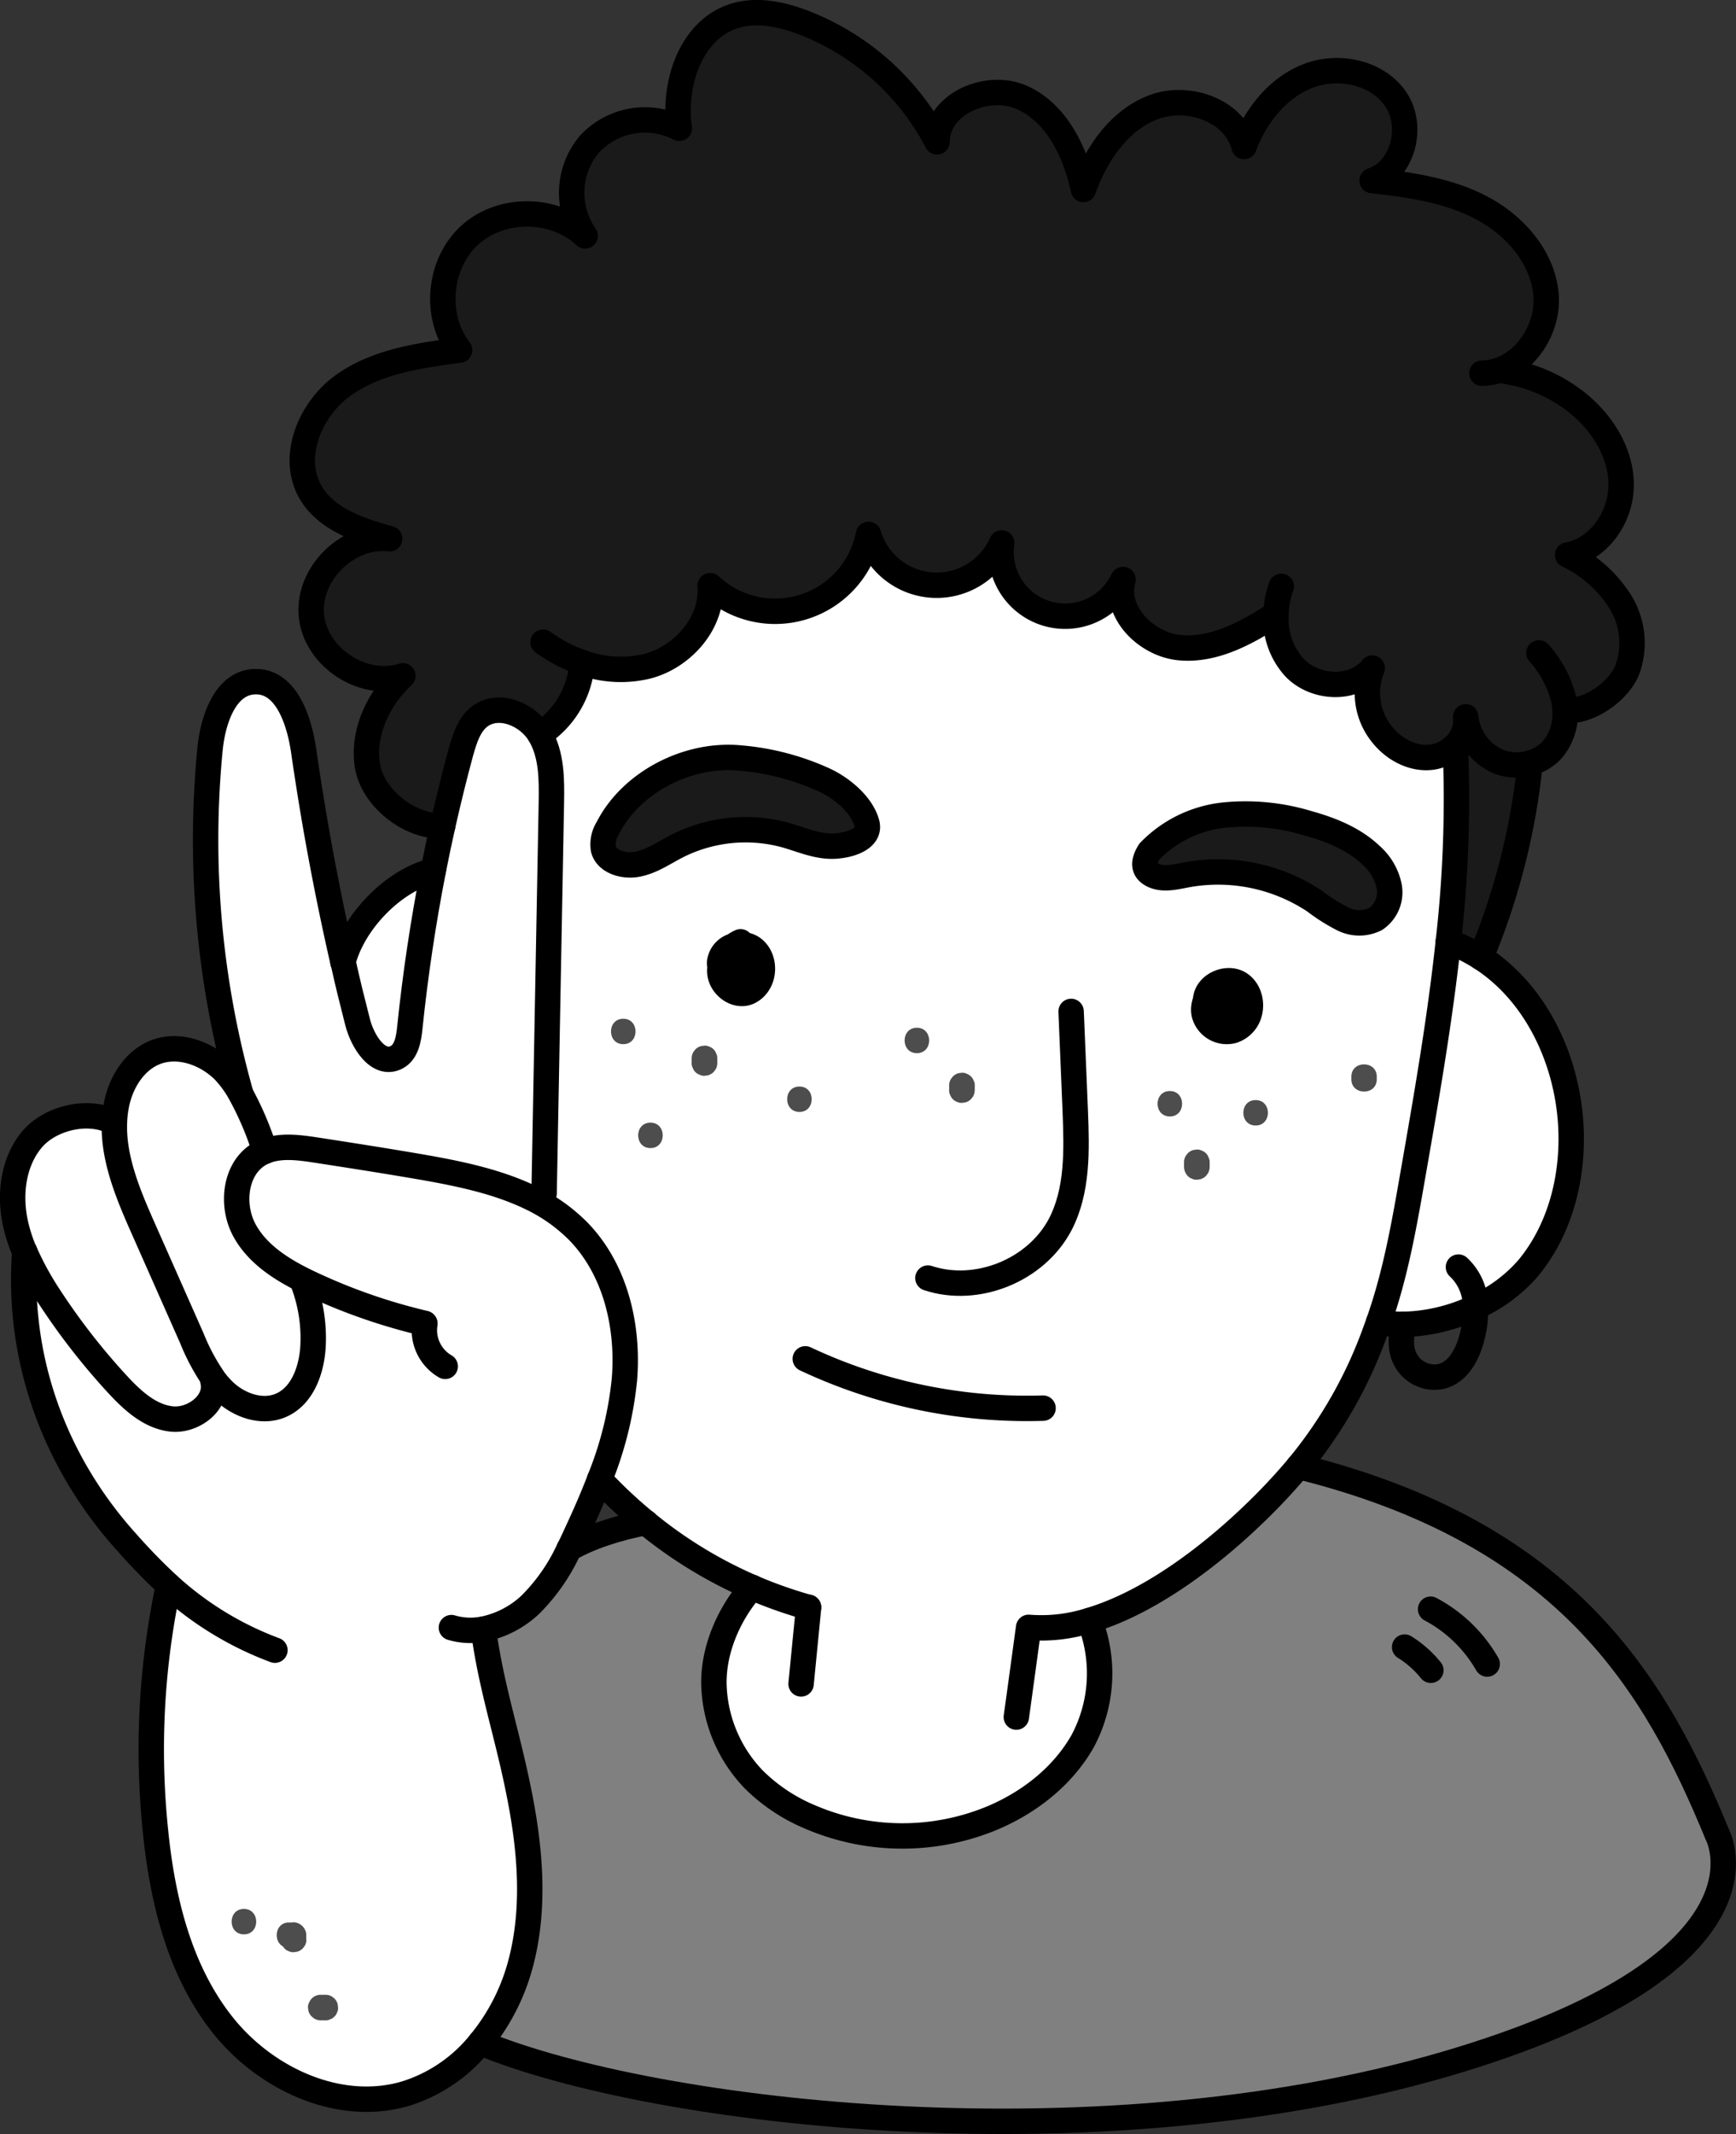 <svg xmlns="http://www.w3.org/2000/svg" viewBox="0 0 341.62 419.78"><rect x="0" y="0" width="341.62" height="419.78" fill="#333333" stroke="none"/><defs><style>.cls-1{fill:gray;}.cls-2{fill:#1a1a1a;}.cls-3{fill:#fff;}.cls-4{fill:#4d4d4d;}.cls-5{fill:none;stroke:#000;stroke-linecap:round;stroke-linejoin:round;stroke-width:5px;}</style></defs><title>Zeichenfläche 6 Kopie 12</title><g id="Ebene_3" data-name="Ebene 3"><path class="cls-1" d="M338,361s13.09,24.56-50.5,44.1c-69.56,21.38-158.59,10.92-193-3.3a41,41,0,0,0,7.83-15.1c3.14-11.36,2-23.48-.39-35-2.28-11.19-5.32-20-6.81-31.23a19.07,19.07,0,0,0,9.28-4.85,37.52,37.52,0,0,0,7.55-10.9c4-2.4,10-4.24,15.13-5.19A88.25,88.25,0,0,0,148,312.24c-4.55,5.15-7.67,12.31-7.51,19.18a28,28,0,0,0,7.8,18.58,34.57,34.57,0,0,0,10.91,7.33,46.08,46.08,0,0,0,36,.32c7.3-3.06,13.88-8.19,17.81-15.07a28.25,28.25,0,0,0,1.39-23.81c11.73-3.46,23.46-12.44,31.71-20.28a118.69,118.69,0,0,0,9.45-10C308.61,301.63,325.87,331.47,338,361Z"/><path class="cls-2" d="M308,139.73a10.79,10.79,0,0,1-2.57,7.8,9,9,0,0,1-4.31,2.58,9.78,9.78,0,0,1-6.23-.3,10.73,10.73,0,0,1-6.44-8.81,6.83,6.83,0,0,1-2.19,5.73,8,8,0,0,1-4.37,2.2c-3.78.54-7.59-1.51-9.94-4.51a12.94,12.94,0,0,1-1.89-13c-3.59,4.47-11.2,4.09-15.21,0a14.18,14.18,0,0,1-3.75-10.24h-.48c-5.58,3.59-11.86,6.94-18.46,6.31s-13-7-11.13-13.4a12.61,12.61,0,0,1-23.89-7.25,14,14,0,0,1-26.21-1.69,18.73,18.73,0,0,1-31.16,10.09c.56,7.24-5.31,14-12.32,15.83a22.23,22.23,0,0,1-12.88-.71,18.28,18.28,0,0,1-8.32,14.17c-2.37-4-8.07-6.33-11.78-3.57-2.18,1.63-3,4.44-3.76,7.07q-1.95,7.22-3.58,14.5c-6.54.26-13.88-5.56-14.83-12s2.2-13.06,7-17.53c-7.85,2.51-17.22-3.66-18-11.87s7.22-16.06,15.4-15.09c-5.86-1.66-12.27-3.72-15.44-8.92-4.2-6.91-.35-16.44,6.21-21.19s15-5.93,23-7c-5.1-6.57-4.19-17,2-22.62s16.62-5.53,22.7.15a14.85,14.85,0,0,1,.81-18,14.87,14.87,0,0,1,17.72-3.17c-1.26-8.86,2.34-19.47,10.89-22.11,4.36-1.34,9.1-.35,13.37,1.25A49.91,49.91,0,0,1,184.4,27.9c0-7.49,10-11.79,16.8-8.68s10.42,10.72,12,18.05c2.46-6.89,6.95-13.58,13.79-16.18s16,.64,17.82,7.73c2.25-6,6.58-11.54,12.58-13.87s13.66-.75,17.27,4.57,1.46,14-4.65,16c7.39.81,14.94,1.89,21.52,5.35s12.12,9.77,12.71,17.18c.49,6.27-3.56,12.89-9.33,14.8a30,30,0,0,1,15.49,6.36c4.92,3.94,8.63,9.81,8.66,16.11s-4.32,12.74-10.53,13.85a25,25,0,0,1,10.33,9.16,15.44,15.44,0,0,1,1.42,13.42c-1.75,4.32-7.58,8.4-12.22,8Z"/><path class="cls-3" d="M276.2,260.52a24.52,24.52,0,0,1-4.91-.43h0c3.27-9.2,5-18.9,6.67-28.53,2.69-15.37,5.4-30.84,7.06-46.36a31.71,31.71,0,0,1,6.37,3.14c10.68,6.84,16.92,19.76,17.72,32.78.62,10-1.93,20.51-8.32,28.27a29.81,29.81,0,0,1-10.43,7.74A35,35,0,0,1,276.2,260.52Z"/><path class="cls-2" d="M294.87,149.81a9.78,9.78,0,0,0,6.23.3,134.05,134.05,0,0,1-9.72,38.23A31.71,31.71,0,0,0,285,185.2a246.55,246.55,0,0,0,1.38-38.32l-.15-.15a6.83,6.83,0,0,0,2.19-5.73A10.73,10.73,0,0,0,294.87,149.81Z"/><path class="cls-3" d="M144.35,186.07a3.84,3.84,0,0,0-2.72,3.12,2.58,2.58,0,0,0,.09,1,4.57,4.57,0,0,0-.05,1.28c.27,2.62,3.26,4.79,5.66,3.71a4.45,4.45,0,0,0,1.78-1.53c1.57-2.25,1.11-5.79-1.21-7.24A4.17,4.17,0,0,0,144.35,186.07Zm70,132.7A28.25,28.25,0,0,1,213,342.58c-3.93,6.88-10.51,12-17.81,15.07a46.08,46.08,0,0,1-36-.32A34.57,34.57,0,0,1,148.28,350a28,28,0,0,1-7.8-18.58c-.16-6.87,3-14,7.51-19.18a88.25,88.25,0,0,1-20.9-12.74A92.46,92.46,0,0,1,118,291a70.73,70.73,0,0,0,4.85-19.61c.87-10.49-1.78-21.69-9.15-29.2a33.35,33.35,0,0,0-9.28-6.54l2.66-.83q.72-38.42,1.43-76.84c.08-4.62.1-9.52-2.27-13.49a18.28,18.28,0,0,0,8.32-14.17,22.23,22.23,0,0,0,12.88.71c7-1.85,12.88-8.59,12.32-15.83a18.73,18.73,0,0,0,31.16-10.09,14,14,0,0,0,26.21,1.69A12.61,12.61,0,0,0,221,114c-1.83,6.37,4.53,12.77,11.13,13.4s12.88-2.72,18.46-6.31h.48a14.18,14.18,0,0,0,3.75,10.24c4,4.09,11.62,4.47,15.21,0a12.94,12.94,0,0,0,1.89,13c2.35,3,6.16,5.05,9.94,4.51a8,8,0,0,0,4.37-2.2l.15.15A246.55,246.55,0,0,1,285,185.2c-1.66,15.52-4.37,31-7.06,46.36-1.69,9.63-3.4,19.33-6.67,28.53-.18.52-.37,1-.56,1.55a89.05,89.05,0,0,1-15.21,26.83,118.69,118.69,0,0,1-9.45,10C237.81,306.33,226.08,315.31,214.35,318.77Zm56.34-138a6.33,6.33,0,0,0,2.7-6.31,11.05,11.05,0,0,0-3.55-6.2c-3.39-3.26-7.92-5.07-12.46-6.33a42.33,42.33,0,0,0-16.5-1.61,23.92,23.92,0,0,0-14.69,7.16c-1.08,1.74-1.46,3.43.49,4.54s4.39.5,6.6.07a34.35,34.35,0,0,1,25.4,5.12,35.75,35.75,0,0,0,5.61,3.54A7.2,7.2,0,0,0,270.69,180.79Zm-25.77,20.35c1.85-2.25,1.42-6.11-1-7.64s-6.37.15-6.66,3.05a2.26,2.26,0,0,0,0,.45,4.19,4.19,0,0,0-.22,2.52,4.59,4.59,0,0,0,5.6,3.23A5,5,0,0,0,244.92,201.14Zm-80.55-34.71c3.46-.22,7.18-1.73,6.14-4.74-1.06-3.44-4.72-6.56-8.16-8.19a49.81,49.81,0,0,0-16.7-4.39c-10.45-1-21.52,4.87-26.05,13.8a6,6,0,0,0-.85,4.13c.65,2.49,4,3.51,6.79,2.94s5.11-2.22,7.6-3.5a29.89,29.89,0,0,1,21.29-2.25C157.71,165.14,160.91,166.65,164.37,166.43Z"/><path class="cls-2" d="M273.39,174.48a6.33,6.33,0,0,1-2.7,6.31,7.2,7.2,0,0,1-6.4,0,35.75,35.75,0,0,1-5.61-3.54,34.35,34.35,0,0,0-25.4-5.12c-2.21.43-4.64,1-6.6-.07s-1.57-2.8-.49-4.54a23.92,23.92,0,0,1,14.69-7.16,42.33,42.33,0,0,1,16.5,1.61c4.54,1.26,9.07,3.07,12.46,6.33A11.05,11.05,0,0,1,273.39,174.48Z"/><path class="cls-2" d="M170.51,161.69c1,3-2.68,4.52-6.14,4.74s-6.66-1.29-9.94-2.2a29.89,29.89,0,0,0-21.29,2.25c-2.49,1.28-4.84,2.94-7.6,3.5s-6.14-.45-6.79-2.94a6,6,0,0,1,.85-4.13c4.53-8.93,15.6-14.8,26.05-13.8a49.81,49.81,0,0,1,16.7,4.39C165.79,155.13,169.45,158.25,170.51,161.69Z"/><path class="cls-3" d="M95.13,320.44c1.49,11.19,4.53,20,6.81,31.23,2.34,11.56,3.53,23.68.39,35a41,41,0,0,1-7.83,15.1,30.43,30.43,0,0,1-14.82,10.07c-13,3.77-27.46-2.94-35.89-13.58S32,373.87,30.62,360.37a155.19,155.19,0,0,1,2.54-48.53,113.83,113.83,0,0,1-8.07-8.27C10.8,287.83,3.32,267.44,4.87,246.24a60.2,60.2,0,0,0,5,9.09A130.73,130.73,0,0,0,23,272.18c2.94,3.2,6.38,6.43,10.69,6.94s9.24-3.23,8.21-7.45l.26-.2a18.14,18.14,0,0,0,1.92,2.19c2.94,2.82,7.43,4.42,11.17,2.83,4.24-1.8,6.06-6.88,6.35-11.48a30.62,30.62,0,0,0-2-12.78l.18-.36c-4.64-2.3-9.13-5.22-11.64-9.71-2.8-5-2-12.38,2.94-15.19a8.08,8.08,0,0,1,1-.49c3.05-1.24,6.64-.77,10-.26,7,1.08,14,2.17,21,3.38,7.25,1.27,14.78,2.83,21.33,6a33.35,33.35,0,0,1,9.28,6.54c7.37,7.51,10,18.71,9.15,29.2A70.73,70.73,0,0,1,118,291c-1.34,3.52-2.87,7-4.45,10.39-.51,1.11-1,2.22-1.58,3.32a37.52,37.52,0,0,1-7.55,10.9A19.07,19.07,0,0,1,95.13,320.44Z"/><path class="cls-3" d="M106.23,144.47c2.37,4,2.35,8.87,2.27,13.49q-.72,38.43-1.43,76.84l-2.66.83c-6.55-3.2-14.08-4.76-21.33-6-7-1.21-14-2.3-21-3.38-3.32-.51-6.91-1-10,.26A62.39,62.39,0,0,0,47.26,215l.06,0a183.8,183.8,0,0,1-6-67.59c.57-5.84,3-13.19,8.91-13.29,6.09-.11,8.65,7.6,9.52,13.63q3,20.91,7.73,41.53h0q1.35,5.93,2.85,11.82c1,3.85,4.08,8.74,7.63,6.94,2-1,2.45-3.64,2.68-5.88,1.07-10.37,2.61-20.7,4.62-30.93.57-2.92,1.19-5.83,1.84-8.74q1.64-7.29,3.58-14.5c.71-2.63,1.58-5.44,3.76-7.07C98.16,138.14,103.86,140.5,106.23,144.47Z"/><path class="cls-3" d="M85.27,171.21c-2,10.23-3.55,20.56-4.62,30.93C80.42,204.38,80,207,78,208c-3.55,1.8-6.65-3.09-7.63-6.94s-2-7.87-2.85-11.82h0C69.45,181.38,77.4,173.15,85.27,171.21Z"/><path class="cls-3" d="M59.64,252.23a30.62,30.62,0,0,1,2,12.78c-.29,4.6-2.11,9.68-6.35,11.48-3.74,1.59-8.23,0-11.17-2.83a18.14,18.14,0,0,1-1.92-2.19,41.48,41.48,0,0,1-4.39-8.18l-9.57-21.6c-2.94-6.63-5.94-13.74-5.67-20.85a21.21,21.21,0,0,1,.46-3.78c.9-4.25,3.46-8.41,7.5-10,4.61-1.85,10.07.09,13.59,3.6A21.66,21.66,0,0,1,47.26,215a62.39,62.39,0,0,1,4.89,11.48,8.08,8.08,0,0,0-1,.49c-5,2.81-5.74,10.19-2.94,15.19,2.51,4.49,7,7.41,11.64,9.71Z"/><path class="cls-3" d="M42.15,271.47l-.26.2c1,4.22-3.9,8-8.21,7.45s-7.75-3.74-10.69-6.94A130.73,130.73,0,0,1,9.91,255.33a60.2,60.2,0,0,1-5-9.09h0a30.88,30.88,0,0,1-1.93-6.12c-1.09-5.51-.25-11.64,3.34-16s11.35-6.11,16.22-3.32h0c-.27,7.11,2.73,14.22,5.67,20.85l9.57,21.6A41.48,41.48,0,0,0,42.15,271.47Z"/><path class="cls-4" d="M230.21,219.62c3.21,0,3.22-5,0-5s-3.23,5,0,5Z"/><path class="cls-4" d="M233,228.67v.89a2.69,2.69,0,0,0,.73,1.77,2,2,0,0,0,.81.52,1.83,1.83,0,0,0,1,.21l.66-.09a2.53,2.53,0,0,0,1.11-.64l.39-.51a2.53,2.53,0,0,0,.34-1.26v-.89a1.88,1.88,0,0,0-.22-1,1.83,1.83,0,0,0-.51-.8,1.85,1.85,0,0,0-.81-.52,1.88,1.88,0,0,0-1-.22l-.67.09a2.52,2.52,0,0,0-1.1.65l-.39.5a2.43,2.43,0,0,0-.34,1.26Z"/><path class="cls-4" d="M247.09,221.4c3.22,0,3.23-5,0-5s-3.22,5,0,5Z"/><path class="cls-4" d="M265.93,211.79v.52c0,3.22,5,3.23,5,0v-.52c0-3.22-5-3.23-5,0v.52c0,3.22,5,3.23,5,0v-.52c0-3.22-5-3.23-5,0Z"/><path class="cls-4" d="M191.82,214.45v-.89a1.88,1.88,0,0,0-.22-1,2.3,2.3,0,0,0-1.32-1.32,1.88,1.88,0,0,0-1-.22l-.67.09a2.52,2.52,0,0,0-1.1.65l-.39.5a2.43,2.43,0,0,0-.34,1.26v.89a1.83,1.83,0,0,0,.21,1,2,2,0,0,0,.52.81,1.92,1.92,0,0,0,.8.52,2,2,0,0,0,1,.21l.66-.09a2.45,2.45,0,0,0,1.1-.64l.4-.51a2.53,2.53,0,0,0,.34-1.26Z"/><path class="cls-4" d="M180.43,207.17c3.22,0,3.22-5,0-5s-3.22,5,0,5Z"/><path class="cls-4" d="M157.32,218.73c3.21,0,3.22-5,0-5s-3.23,5,0,5Z"/><path class="cls-4" d="M141.15,209.12v-.89a1.86,1.86,0,0,0-.22-1,1.93,1.93,0,0,0-.51-.81,2.05,2.05,0,0,0-.81-.52,2,2,0,0,0-1-.21l-.66.09a2.48,2.48,0,0,0-1.11.64l-.39.51a2.53,2.53,0,0,0-.34,1.26v.89a1.88,1.88,0,0,0,.22,1,2.16,2.16,0,0,0,1.32,1.32,1.88,1.88,0,0,0,1,.22l.66-.09a2.48,2.48,0,0,0,1.11-.64l.39-.51a2.43,2.43,0,0,0,.34-1.26Z"/><path class="cls-4" d="M122.65,205.4c3.22,0,3.22-5,0-5s-3.22,5,0,5Z"/><path class="cls-4" d="M128,225.84c3.22,0,3.23-5,0-5s-3.22,5,0,5Z"/><path class="cls-4" d="M60.26,381.56v-.89a2,2,0,0,0-.21-1,2.61,2.61,0,0,0-2.29-1.54l-.66.09a2.55,2.55,0,0,0-1.11.65l-.39.5a2.53,2.53,0,0,0-.34,1.26v.89a2.83,2.83,0,0,0,.73,1.77,2,2,0,0,0,.81.52,1.88,1.88,0,0,0,1,.21l.67-.09a2.5,2.5,0,0,0,1.1-.64l.39-.51a2.43,2.43,0,0,0,.34-1.26Z"/><path class="cls-4" d="M56.87,383.17c3.22,0,3.23-5,0-5s-3.22,5,0,5Z"/><path class="cls-4" d="M48,380.51c3.22,0,3.23-5,0-5s-3.22,5,0,5Z"/><path class="cls-4" d="M64,392.4h-.89a2.43,2.43,0,0,0-2.28,1.53,1.9,1.9,0,0,0-.22,1l.09.66a2.52,2.52,0,0,0,.65,1.1l.5.39a2.54,2.54,0,0,0,1.26.35H64a1.9,1.9,0,0,0,1-.22,1.82,1.82,0,0,0,.8-.52,1.77,1.77,0,0,0,.52-.8,1.88,1.88,0,0,0,.21-1l-.09-.67a2.41,2.41,0,0,0-.64-1.1l-.5-.39A2.47,2.47,0,0,0,64,392.4Z"/></g><g id="Ebene_2" data-name="Ebene 2"><path class="cls-5" d="M83.61,260.39a8.22,8.22,0,0,0,4,8.39"/><path class="cls-5" d="M83.58,260.32a113.89,113.89,0,0,1-22.13-7.67c-.54-.25-1.09-.51-1.63-.78-4.64-2.3-9.13-5.22-11.64-9.71-2.8-5-2-12.38,2.94-15.19a8.08,8.08,0,0,1,1-.49c3.05-1.24,6.64-.77,10-.26,7,1.08,14,2.17,21,3.38,7.25,1.27,14.78,2.83,21.33,6a33.35,33.35,0,0,1,9.28,6.54c7.37,7.51,10,18.71,9.15,29.2A70.73,70.73,0,0,1,118,291c-1.34,3.52-2.87,7-4.45,10.39-.51,1.11-1,2.22-1.58,3.32a37.52,37.52,0,0,1-7.55,10.9,19.07,19.07,0,0,1-9.28,4.85,13.22,13.22,0,0,1-6.31-.29"/><path class="cls-5" d="M67.49,189.25q-4.71-20.59-7.73-41.53c-.87-6-3.43-13.74-9.52-13.63-5.87.1-8.34,7.45-8.91,13.29a183.8,183.8,0,0,0,6,67.59"/><path class="cls-5" d="M107.07,234.8q.72-38.42,1.43-76.84c.08-4.62.1-9.52-2.27-13.49s-8.07-6.33-11.78-3.57c-2.18,1.63-3,4.44-3.76,7.07q-1.95,7.22-3.58,14.5c-.65,2.91-1.27,5.82-1.84,8.74-2,10.23-3.55,20.56-4.62,30.93C80.42,204.38,80,207,78,208c-3.55,1.8-6.65-3.09-7.63-6.94s-2-7.87-2.85-11.82"/><path class="cls-5" d="M52.15,226.48A62.39,62.39,0,0,0,47.26,215a21.66,21.66,0,0,0-3.19-4.37c-3.52-3.51-9-5.45-13.59-3.6-4,1.62-6.6,5.78-7.5,10a21.21,21.21,0,0,0-.46,3.78c-.27,7.11,2.73,14.22,5.67,20.85l9.57,21.6a41.48,41.48,0,0,0,4.39,8.18,18.14,18.14,0,0,0,1.92,2.19c2.94,2.82,7.43,4.42,11.17,2.83,4.24-1.8,6.06-6.88,6.35-11.48a30.62,30.62,0,0,0-2-12.78"/><path class="cls-5" d="M4.87,246.24a60.2,60.2,0,0,0,5,9.09A130.73,130.73,0,0,0,23,272.18c2.94,3.2,6.38,6.43,10.69,6.94s9.24-3.23,8.21-7.45"/><path class="cls-5" d="M22.5,220.84c-4.87-2.79-12.62-1-16.22,3.32s-4.43,10.44-3.34,16a30.88,30.88,0,0,0,1.93,6.12"/><path class="cls-5" d="M4.87,246.23h0c-1.55,21.2,5.93,41.59,20.22,57.33a113.83,113.83,0,0,0,8.07,8.27A64.24,64.24,0,0,0,54.1,324.61"/><path class="cls-5" d="M33.16,311.84a155.19,155.19,0,0,0-2.54,48.53c1.37,13.5,4.74,27.3,13.17,37.93s22.85,17.35,35.89,13.58A30.43,30.43,0,0,0,94.5,401.81a41,41,0,0,0,7.83-15.1c3.14-11.36,2-23.48-.39-35-2.28-11.19-5.32-20-6.81-31.23"/><path class="cls-5" d="M67.49,189.26h0c2-7.87,9.91-16.1,17.78-18"/><path class="cls-5" d="M87.11,162.47c-6.54.26-13.88-5.56-14.83-12s2.2-13.06,7-17.53c-7.85,2.51-17.22-3.66-18-11.87s7.22-16.06,15.4-15.09c-5.86-1.66-12.27-3.72-15.44-8.92-4.2-6.91-.35-16.44,6.21-21.19s15-5.93,23-7c-5.1-6.57-4.19-17,2-22.62s16.62-5.53,22.7.15a14.85,14.85,0,0,1,.81-18,14.87,14.87,0,0,1,17.72-3.17c-1.26-8.86,2.34-19.47,10.89-22.11,4.36-1.34,9.1-.35,13.37,1.25A49.91,49.91,0,0,1,184.4,27.9c0-7.49,10-11.79,16.8-8.68s10.42,10.72,12,18.05c2.46-6.89,6.95-13.58,13.79-16.18s16,.64,17.82,7.73c2.25-6,6.58-11.54,12.58-13.87s13.66-.75,17.27,4.57,1.46,14-4.65,16c7.39.81,14.94,1.89,21.52,5.35s12.12,9.77,12.71,17.18c.49,6.27-3.56,12.89-9.33,14.8a10.33,10.33,0,0,1-3.29.56"/><path class="cls-5" d="M294.87,72.85h0a30,30,0,0,1,15.49,6.36c4.92,3.94,8.63,9.81,8.66,16.11s-4.32,12.74-10.53,13.85a25,25,0,0,1,10.33,9.16,15.44,15.44,0,0,1,1.42,13.42c-1.75,4.32-7.58,8.4-12.22,8"/><path class="cls-5" d="M302.84,128.44a21.39,21.39,0,0,1,4.89,9.21,12.06,12.06,0,0,1,.25,2.08,10.79,10.79,0,0,1-2.57,7.8,9,9,0,0,1-4.31,2.58,9.78,9.78,0,0,1-6.23-.3,10.73,10.73,0,0,1-6.44-8.81,6.83,6.83,0,0,1-2.19,5.73,8,8,0,0,1-4.37,2.2c-3.78.54-7.59-1.51-9.94-4.51a12.94,12.94,0,0,1-1.89-13c-3.59,4.47-11.2,4.09-15.21,0a14.18,14.18,0,0,1-3.75-10.24,17.74,17.74,0,0,1,1.06-5.83"/><path class="cls-5" d="M106.87,126.33a29.94,29.94,0,0,0,7.68,4,22.23,22.23,0,0,0,12.88.71c7-1.85,12.88-8.59,12.32-15.83a18.73,18.73,0,0,0,31.16-10.09,14,14,0,0,0,26.21,1.69A12.61,12.61,0,0,0,221,114c-1.83,6.37,4.53,12.77,11.13,13.4s12.88-2.72,18.46-6.31"/><path class="cls-5" d="M114.55,130.3a18.28,18.28,0,0,1-8.32,14.17"/><path class="cls-5" d="M118,291a92.46,92.46,0,0,0,9.1,8.52,87.43,87.43,0,0,0,32,16.67"/><path class="cls-5" d="M159.12,316.17q-.74,7.54-1.48,15.08"/><path class="cls-5" d="M200,337.77q1.22-8.83,2.42-17.65a31.39,31.39,0,0,0,11.93-1.35c11.73-3.46,23.46-12.44,31.71-20.28a118.69,118.69,0,0,0,9.45-10,89.05,89.05,0,0,0,15.21-26.83c.19-.51.38-1,.56-1.55,3.27-9.2,5-18.9,6.67-28.53,2.69-15.37,5.4-30.84,7.06-46.36a246.55,246.55,0,0,0,1.38-38.32"/><path class="cls-5" d="M271.29,260.09a24.52,24.52,0,0,0,4.91.43,35,35,0,0,0,14.15-3.39,29.81,29.81,0,0,0,10.43-7.74c6.39-7.76,8.94-18.23,8.32-28.27-.8-13-7-25.94-17.72-32.78A31.71,31.71,0,0,0,285,185.2h0"/><path class="cls-5" d="M287,249.25a10.56,10.56,0,0,1,3.35,7.88,20.72,20.72,0,0,1-.62,5.68c-.83,3.37-2.62,7-6,7.92a6.43,6.43,0,0,1-6.91-2.87c-1.42-2.27-1.16-4.8-.64-7.34h0"/><path class="cls-5" d="M291.38,188.34a134.05,134.05,0,0,0,9.72-38.23"/><path class="cls-5" d="M226.19,167.5a23.92,23.92,0,0,1,14.69-7.16,42.33,42.33,0,0,1,16.5,1.61c4.54,1.26,9.07,3.07,12.46,6.33a11.05,11.05,0,0,1,3.55,6.2,6.33,6.33,0,0,1-2.7,6.31,7.2,7.2,0,0,1-6.4,0,35.75,35.75,0,0,1-5.61-3.54,34.35,34.35,0,0,0-25.4-5.12c-2.21.43-4.64,1-6.6-.07S225.11,169.24,226.19,167.5Z"/><path class="cls-5" d="M170.51,161.69c-1.06-3.44-4.72-6.56-8.16-8.19a49.81,49.81,0,0,0-16.7-4.39c-10.45-1-21.52,4.87-26.05,13.8a6,6,0,0,0-.85,4.13c.65,2.49,4,3.51,6.79,2.94s5.11-2.22,7.6-3.5a29.89,29.89,0,0,1,21.29-2.25c3.28.91,6.48,2.42,9.94,2.2S171.55,164.7,170.51,161.69Z"/><path class="cls-5" d="M237.2,197a4.09,4.09,0,0,0,3.53,3.87,3.94,3.94,0,0,0,4.14-3.65,3.79,3.79,0,0,0-4-3.72,2.38,2.38,0,0,0-2,1.34,1.9,1.9,0,0,0-.09.36c-.12,1,1.13,1.88,1.87,1.25"/><path class="cls-5" d="M237.2,197a4.19,4.19,0,0,0-.22,2.52,4.59,4.59,0,0,0,5.6,3.23,5,5,0,0,0,2.34-1.61c1.85-2.25,1.42-6.11-1-7.64s-6.37.15-6.66,3.05A2.26,2.26,0,0,0,237.2,197Z"/><path class="cls-5" d="M240.57,194.11a4.13,4.13,0,0,0-1.69.73A4.84,4.84,0,0,0,237.2,197"/><path class="cls-5" d="M145.73,185.26a7.67,7.67,0,0,0-1.38.81,6.53,6.53,0,0,0-2.63,4.08,4.57,4.57,0,0,0-.05,1.28c.27,2.62,3.26,4.79,5.66,3.71a4.45,4.45,0,0,0,1.78-1.53c1.57-2.25,1.11-5.79-1.21-7.24a4.17,4.17,0,0,0-3.55-.3,3.84,3.84,0,0,0-2.72,3.12,2.58,2.58,0,0,0,.09,1c.58,2.21,3.81,3.65,5.52,1.95A3.16,3.16,0,0,0,148,189a2.25,2.25,0,0,0-2.78-1.63c-1.11.48-.95,2.59.26,2.6-.39-.88,1.46-1.43,1.61-.48"/><path class="cls-5" d="M182.6,251.41c9.63,3.19,21.23-1.49,26-10.47,3.52-6.71,3.29-14.68,3-22.25q-.42-9.87-.82-19.73"/><path class="cls-5" d="M158.47,267.3A102.51,102.51,0,0,0,205.26,277"/><path class="cls-5" d="M148,312.24c-4.55,5.15-7.67,12.31-7.51,19.18a28,28,0,0,0,7.8,18.58,34.57,34.57,0,0,0,10.91,7.33,46.08,46.08,0,0,0,36,.32c7.3-3.06,13.88-8.19,17.81-15.07a28.25,28.25,0,0,0,1.39-23.81"/><path class="cls-5" d="M112,304.69c4-2.4,10-4.24,15.13-5.19"/><path class="cls-5" d="M255.51,288.47c53.1,13.16,70.36,43,82.49,72.54,0,0,13.09,24.56-50.5,44.1-69.56,21.38-158.59,10.92-193-3.3"/><path class="cls-5" d="M281.52,316.55a28,28,0,0,1,11.14,10.78"/><path class="cls-5" d="M276.41,324a20.61,20.61,0,0,1,5.16,4.56"/></g></svg>